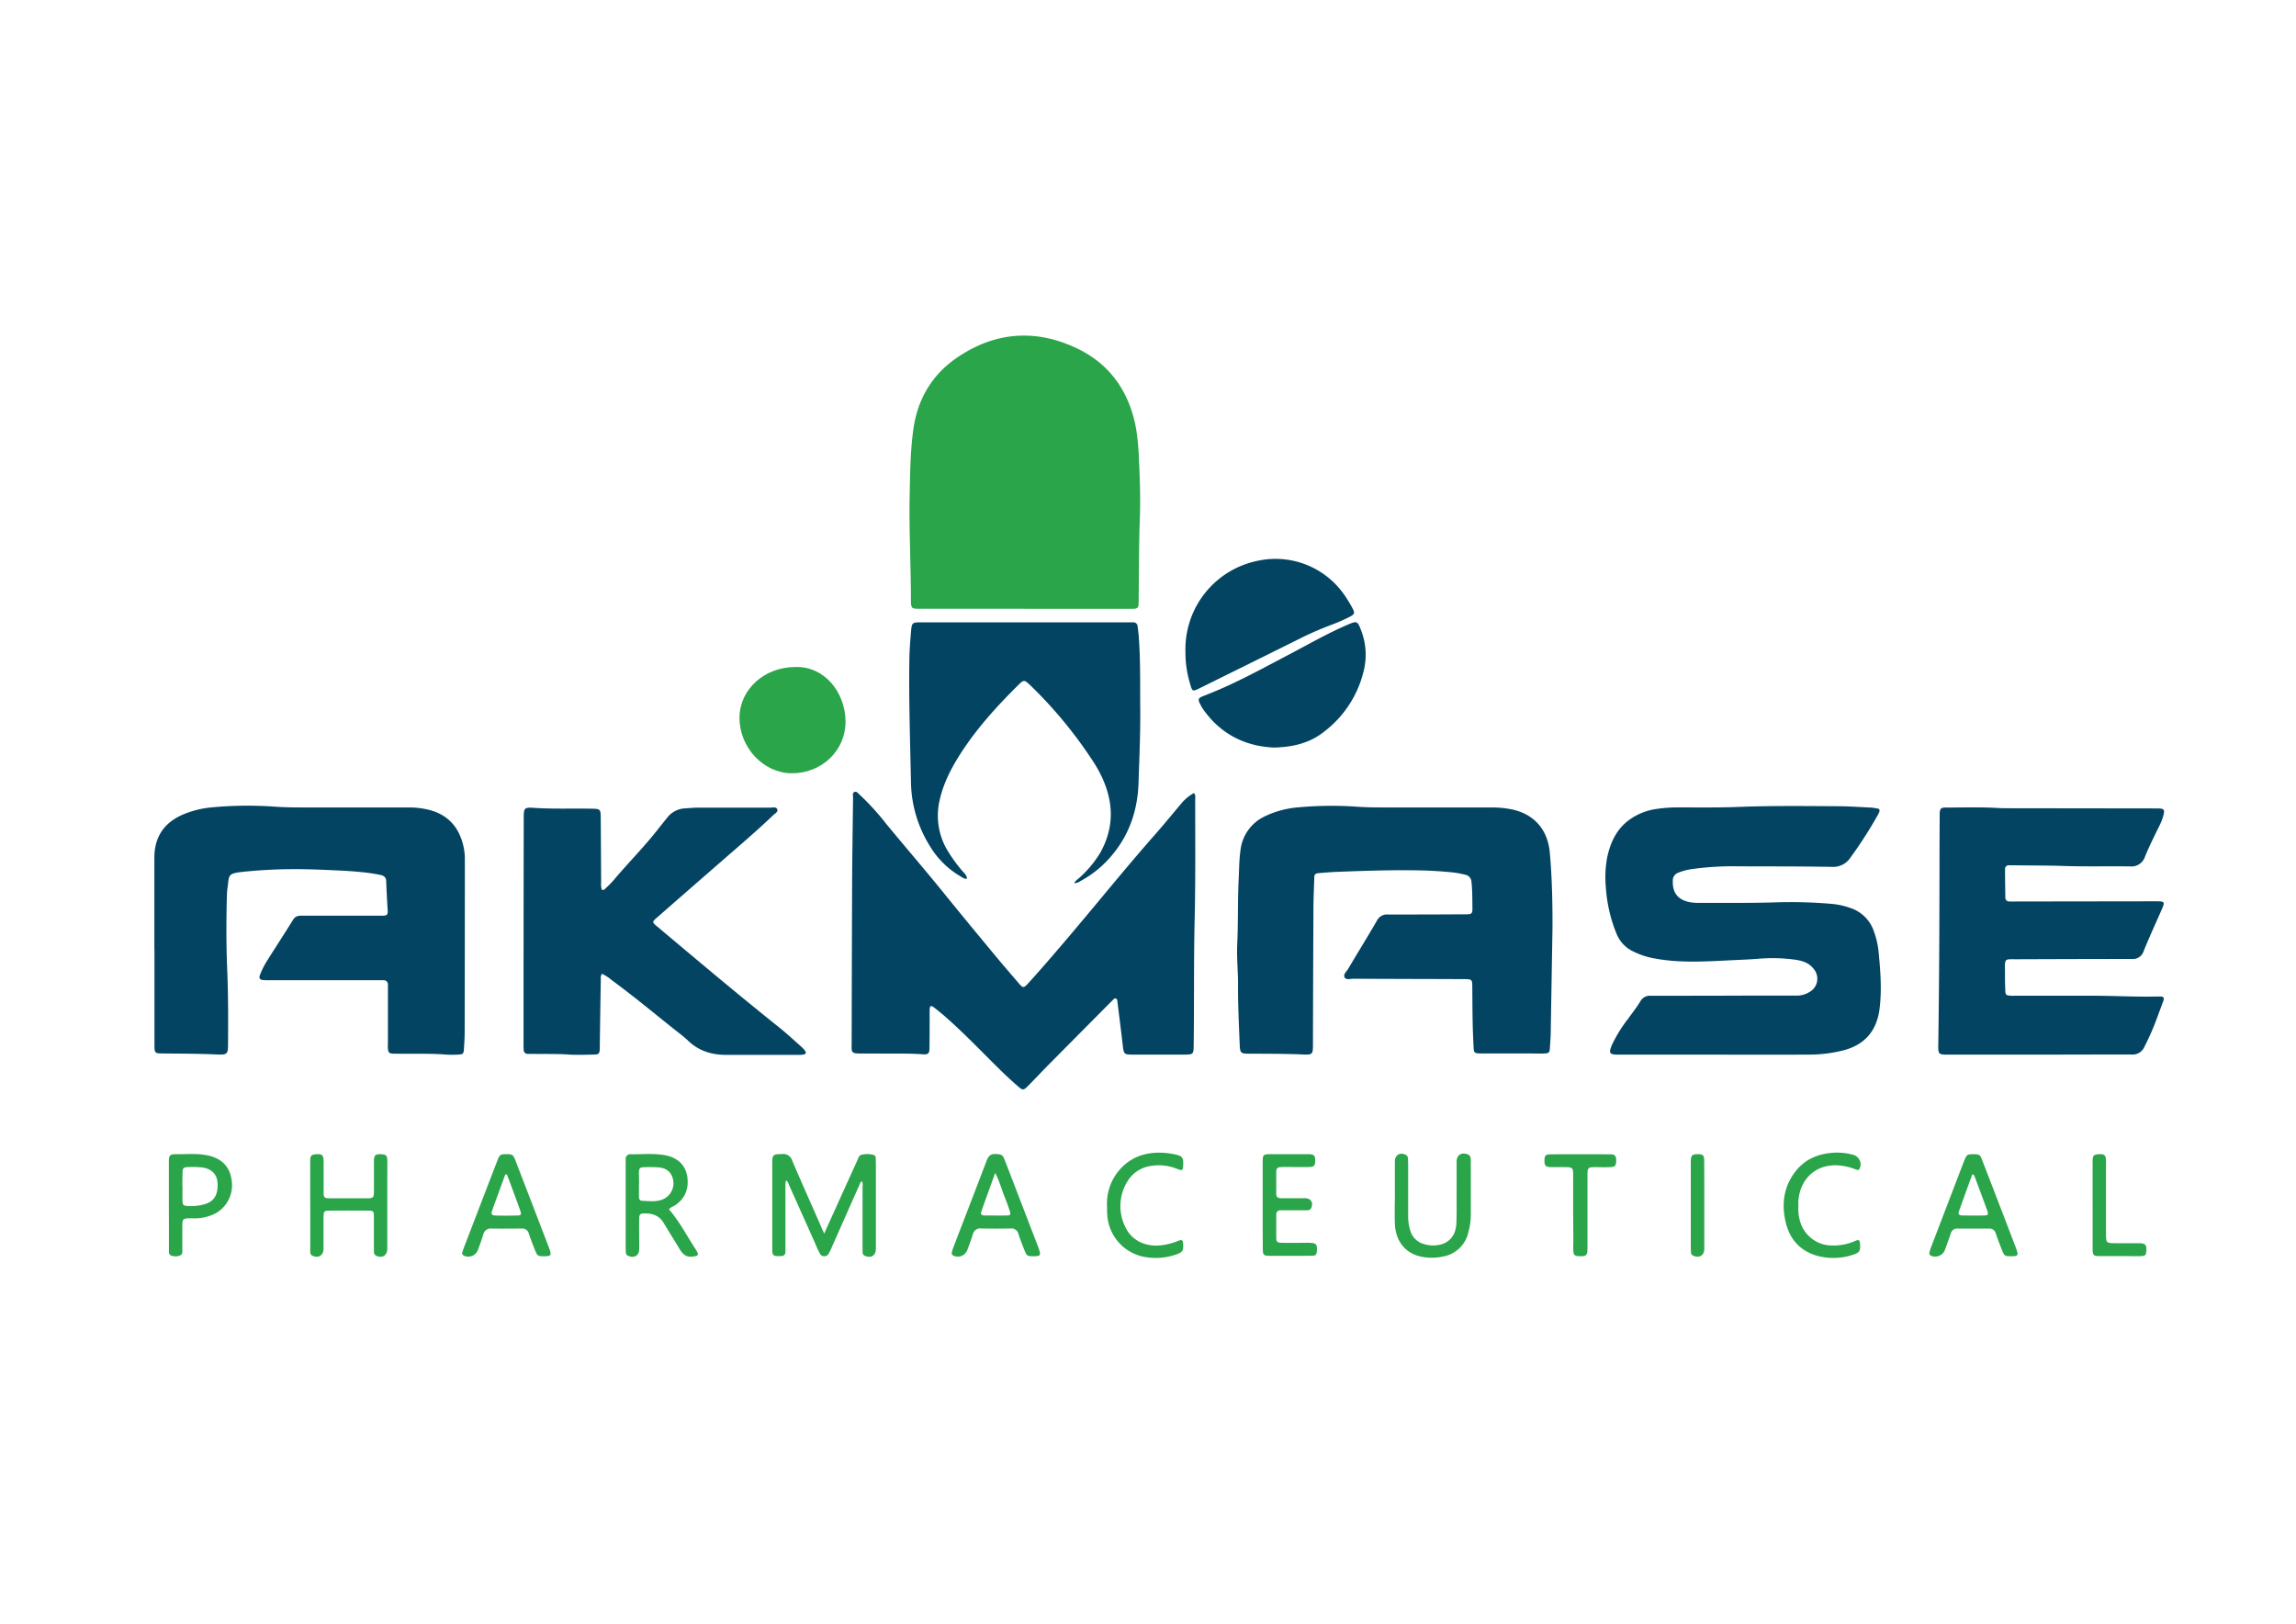 <svg id="Layer_1" data-name="Layer 1" xmlns="http://www.w3.org/2000/svg" viewBox="0 0 841.89 595.28"><defs><style>.cls-1{fill:#2aa549;}.cls-2{fill:#034463;}</style></defs><path class="cls-1" d="M375.77,223.18H338.12c-.64,0-1.28,0-1.92,0-1.8-.09-2-.33-2.18-2.12,0-.23,0-.48,0-.71,0-13-.73-26-.46-39.07.17-8,.24-16,1.35-23.9,1.52-10.92,6.71-19.83,15.77-26.1,14-9.67,29.07-10.82,44.33-3.51,12.19,5.85,19.16,16.1,21.57,29.37a93.11,93.11,0,0,1,1.07,11.92c.37,7.19.55,14.38.29,21.56-.36,9.91-.31,19.81-.42,29.72,0,2.68-.21,2.87-2.87,2.87H375.77Z"/><path class="cls-2" d="M437.78,290.74c.72.8.47,1.64.47,2.4,0,14.71.14,29.42-.2,44.12-.35,15.18-.15,30.36-.35,45.54-.05,3.82,0,3.83-3.92,3.84l-18.23,0c-3.43,0-3.48-.11-3.88-3.62-.61-5.24-1.28-10.46-1.93-15.7-.05-.46,0-1-.54-1.23s-.87.27-1.21.6-.91.9-1.36,1.35q-11.07,11.15-22.13,22.3c-2.58,2.62-5.09,5.3-7.68,7.92-1.45,1.46-1.86,1.48-3.4.13-2-1.73-3.95-3.51-5.84-5.34-6.71-6.52-13.11-13.34-20.11-19.56-1.61-1.43-3.26-2.83-5-4.14-1.13-.87-1.48-.65-1.59.75,0,.63,0,1.27,0,1.91,0,4.08,0,8.16-.06,12.23,0,2-.51,2.43-2.47,2.28-5.43-.42-10.87-.17-16.3-.28-1.76,0-3.52,0-5.28,0-5,0-4.49,0-4.48-4.41q.06-28.53.16-57.06c.05-10.79.22-21.58.35-32.36,0-.69-.29-1.62.39-2,.87-.47,1.45.42,2,.92a90.64,90.64,0,0,1,9.54,10.43c7.05,8.58,14.34,17,21.31,25.61,6.13,7.58,12.35,15.09,18.57,22.6,2.95,3.57,6,7.07,9,10.58,1.49,1.73,1.75,1.76,3.35,0,4.63-5.07,9.1-10.29,13.56-15.52,11.09-13,21.8-26.36,33.11-39.19,3.17-3.59,6.19-7.32,9.31-11A16.66,16.66,0,0,1,437.78,290.74Z"/><path class="cls-2" d="M569.26,340.44q-.32,18.69-.63,37.39c0,2.08-.19,4.15-.31,6.23-.1,1.83-.32,2.09-2.1,2.16s-3.36,0-5,0h-17c-.56,0-1.12,0-1.68,0-1.84-.1-2.11-.32-2.19-2.08-.16-3.11-.3-6.23-.36-9.34-.09-4.24-.09-8.47-.13-12.71,0-3.05-.09-3.12-3.08-3.13-13.52-.05-27-.07-40.55-.14-1.08,0-2.58.52-3.16-.44-.67-1.13.65-2.15,1.23-3.13,3.5-5.91,7.13-11.76,10.57-17.71a4.13,4.13,0,0,1,4.06-2.27c8.88,0,17.75,0,26.63-.07h1.68c2.56,0,2.71-.16,2.66-2.75-.05-3,0-6.07-.34-9.1a2.78,2.78,0,0,0-2.3-2.66,35.54,35.54,0,0,0-6.15-1c-3.1-.28-6.21-.48-9.33-.56-10.47-.26-20.94.1-31.41.5-2.15.08-4.31.27-6.46.44-1.75.14-2,.37-2,2.25-.12,3.51-.28,7-.3,10.54q-.12,24.94-.18,49.89c0,3.83-.06,4-3.89,3.83-6.48-.27-12.95-.25-19.42-.28-3.19,0-3.42-.21-3.55-3.34-.29-7.43-.67-14.85-.61-22.29,0-4.87-.53-9.74-.29-14.62.37-7.82.13-15.66.51-23.48.19-3.67.16-7.35.7-11a15.6,15.6,0,0,1,8.68-12.18A34.5,34.5,0,0,1,475.87,296a134.28,134.28,0,0,1,22.51-.19c3.75.22,7.52.22,11.27.23q18.72,0,37.43,0a34.93,34.93,0,0,1,7.15.67c8.36,1.73,13.32,7.47,14.06,16C569.1,321.9,569.3,331.16,569.26,340.44Z"/><path class="cls-2" d="M56.6,348.09V314.52c0-7.28,3.19-12.51,9.84-15.61A35.23,35.23,0,0,1,77.52,296a141.88,141.88,0,0,1,24-.21c3.83.23,7.67.24,11.51.24q18.46,0,36.93,0a30.12,30.12,0,0,1,6.43.66c7.44,1.58,11.87,6.2,13.54,13.54a21,21,0,0,1,.52,4.75q0,31.77-.06,63.54c0,2.07-.16,4.15-.29,6.22-.09,1.5-.35,1.8-1.89,1.88a36.61,36.61,0,0,1-4.8,0c-5.91-.47-11.82-.2-17.74-.31-.48,0-1,0-1.43,0-1.6-.12-1.89-.4-2-2.05-.07-.71,0-1.44,0-2.16q0-9.59,0-19.18c0-.64,0-1.28,0-1.91a1.52,1.52,0,0,0-1.66-1.64c-.8,0-1.6,0-2.4,0H98.66a23.87,23.87,0,0,1-2.39-.09c-1-.12-1.35-.75-1-1.7A29.49,29.49,0,0,1,98,352.13c3.14-5,6.39-9.95,9.51-15,.83-1.33,2-1.44,3.28-1.43q10.92,0,21.83,0c2.64,0,5.27,0,7.91,0,1.23,0,1.73-.43,1.64-1.7-.23-3.66-.43-7.33-.56-11-.06-1.41-.84-1.94-2.06-2.22a64.67,64.67,0,0,0-7.58-1.1c-2.94-.3-5.9-.46-8.85-.59-3.91-.19-7.82-.36-11.74-.42a186.39,186.39,0,0,0-21.78.9c-6.11.64-5.54,1-6.13,5.66a23,23,0,0,0-.26,2.62c-.26,9.19-.28,18.39.1,27.57.38,8.95.37,17.89.31,26.84,0,4.33-.13,4.5-4.48,4.31-6.55-.29-13.11-.28-19.66-.36-2.65,0-2.84-.22-2.84-2.91q0-17.62,0-35.24Z"/><path class="cls-2" d="M628.42,386.65H593.63c-3.6,0-3.91-.49-2.42-3.88a51.59,51.59,0,0,1,5.83-9.34c1.49-2.08,3.08-4.1,4.41-6.27a4,4,0,0,1,3.93-2.1c12,0,24,0,36-.06,5.75,0,11.51,0,17.27,0a8.79,8.79,0,0,0,5-1.41,5.54,5.54,0,0,0,1.42-8.33c-1.67-2.24-4.08-3-6.65-3.39a60.69,60.69,0,0,0-13.87-.35c-3,.24-6.06.34-9.1.49-9.73.47-19.47,1.18-29.15-.7a27.78,27.78,0,0,1-7.47-2.52,12.08,12.08,0,0,1-6-6.27,53.89,53.89,0,0,1-4-17.2,39.66,39.66,0,0,1,.49-11c1.2-5.55,3.48-10.46,8.26-13.87a22.49,22.49,0,0,1,10.2-3.93,51.63,51.63,0,0,1,6.93-.51c7.67,0,15.36.11,23-.19,11.91-.46,23.82-.31,35.73-.25,4.07,0,8.15.29,12.22.48.87,0,1.74.21,2.61.33s1.11.57.79,1.34a13.11,13.11,0,0,1-.75,1.5,156,156,0,0,1-9.74,15.11,7.6,7.6,0,0,1-6.85,3.48c-11.35-.2-22.7-.16-34.05-.2a108.88,108.88,0,0,0-17.21,1,21.15,21.15,0,0,0-5.08,1.34,3,3,0,0,0-2,3c-.15,4.26,1.77,6.81,5.91,7.74a17.5,17.5,0,0,0,3.82.31c9.43,0,18.87.1,28.3-.19a172.16,172.16,0,0,1,20.82.62,27.57,27.57,0,0,1,6.06,1.38,13.55,13.55,0,0,1,8.79,8.55,30.91,30.91,0,0,1,1.79,7.93c.66,6.84,1.18,13.69.32,20.56-1,7.77-5.09,12.9-12.73,15.09a51.22,51.22,0,0,1-13.76,1.69C651.29,386.72,639.85,386.65,628.42,386.65Z"/><path class="cls-2" d="M747.76,386.64H713.94c-3,0-3.27-.22-3.22-3.32.32-21.1.41-42.19.45-63.29q0-10,.06-19.9c0-.64,0-1.29,0-1.92.13-1.74.44-2.15,2.18-2.15,6.32,0,12.63-.21,18.94.15,1.12.06,2.24.1,3.36.1l54,.07h1.2c2.7,0,3,.38,2.26,2.9a19.43,19.43,0,0,1-1.2,3.13c-1.9,3.88-3.86,7.72-5.48,11.73a5.18,5.18,0,0,1-5.4,3.5c-8.15-.11-16.32.11-24.46-.16-6-.2-12-.15-18-.26-.64,0-1.28,0-1.92,0a1.35,1.35,0,0,0-1.51,1.47c0,3.44.06,6.88.11,10.31a1.39,1.39,0,0,0,1.5,1.5c.8,0,1.6.05,2.4,0l51.09-.07c3.61,0,3.65.06,2.18,3.42-2.14,4.9-4.4,9.76-6.41,14.73a4.19,4.19,0,0,1-4.5,3c-14.07,0-28.14.05-42.21.1-4.33,0-4.27-.45-4.18,4.37,0,2.32,0,4.64.11,7,.06,1.69.31,1.9,2,2,.64.05,1.28,0,1.92,0,9.28,0,18.55,0,27.83,0,8.07,0,16.14.48,24.21.28q.48,0,1,0c1.11,0,1.38.64,1,1.61-.66,1.8-1.33,3.6-2,5.39a97.19,97.19,0,0,1-4.94,11.44,4.69,4.69,0,0,1-4.73,2.83C770.31,386.58,759,386.64,747.76,386.64Z"/><path class="cls-2" d="M220.7,357a2.94,2.94,0,0,0-.4,1.87q-.2,12.11-.37,24.21c0,.48,0,1,0,1.44-.11,1.77-.34,2.07-2.17,2.1-3,.06-6.09.18-9.11,0-4.4-.31-8.8-.16-13.19-.25l-1.92,0a1.43,1.43,0,0,1-1.51-1.51c-.05-.63-.06-1.27-.06-1.91q0-41.61.07-83.23c0-3.47.24-3.78,3.68-3.55,6.95.46,13.91.19,20.86.3,3.64.06,3.68.05,3.7,3.82.06,7.68.09,15.35.15,23a7.55,7.55,0,0,0,.22,2.84c.69.42,1.06-.12,1.44-.48a37.26,37.26,0,0,0,2.86-2.9c5.25-6.24,11-12,16.07-18.43,1.19-1.51,2.38-3,3.59-4.5a8.78,8.78,0,0,1,6.58-3.46c1.59-.09,3.18-.27,4.78-.27,8.8,0,17.6,0,26.39,0,.93,0,2.24-.38,2.64.59s-.85,1.57-1.5,2.2c-6.29,6-12.95,11.65-19.52,17.37q-11.67,10.16-23.31,20.34c-1.56,1.36-1.51,1.56.09,2.91,14.82,12.44,29.6,24.92,44.74,37,2.87,2.29,5.57,4.81,8.32,7.24a9.52,9.52,0,0,1,1.44,1.6c.43.6.2,1.09-.51,1.24a7.71,7.71,0,0,1-1.66.15c-9,0-17.92,0-26.87,0-5.22,0-9.91-1.4-13.81-5.1-1.85-1.76-3.93-3.28-5.93-4.87-7.37-5.9-14.63-11.91-22.25-17.48A14.67,14.67,0,0,0,220.7,357Z"/><path class="cls-2" d="M354.62,322.11c-1,.22-1.61-.36-2.28-.74A31.73,31.73,0,0,1,340.86,310a45.36,45.36,0,0,1-6.82-23c-.3-15.18-.84-30.36-.59-45.54.06-3.45.35-6.87.64-10.29.23-2.77.53-3,3.24-3h76.75l1.44,0a1.49,1.49,0,0,1,1.61,1.43c.16,1.27.34,2.54.43,3.81.66,8.94.46,17.89.54,26.84s-.35,17.73-.62,26.59c-.29,9.51-3,18.27-9,25.79A39.39,39.39,0,0,1,396.2,323a4,4,0,0,1-2.27.8c.36-.92,1.1-1.3,1.66-1.82a39.61,39.61,0,0,0,7.83-9.33c5.06-9,5-18.12.8-27.37a45.32,45.32,0,0,0-3.5-6.28,160.86,160.86,0,0,0-22.67-27.51c-2.57-2.45-2.57-2.44-5.12.1-7.43,7.4-14.47,15.14-20.23,23.94-3.6,5.51-6.67,11.27-8.14,17.78a24.74,24.74,0,0,0,2.73,18.26,55,55,0,0,0,5.92,8.13A4.28,4.28,0,0,1,354.62,322.11Z"/><path class="cls-2" d="M434.68,239a33.07,33.07,0,0,1,26.62-33.43A30.68,30.68,0,0,1,493,218.19a49,49,0,0,1,2.76,4.48c1.15,2.12,1.05,2.49-1,3.53s-4.2,2-6.36,2.79c-4,1.52-7.85,3.16-11.64,5.06-12.23,6.1-24.48,12.13-36.73,18.19-2.78,1.38-2.83,1.36-3.68-1.66A39,39,0,0,1,434.68,239Z"/><path class="cls-2" d="M467,274.06c-9.66-.44-18.57-4.33-25.08-13A17.42,17.42,0,0,1,440,258c-.79-1.65-.63-2.05,1-2.72,2.82-1.12,5.63-2.26,8.4-3.51,8-3.63,15.73-7.85,23.51-11.94,7.08-3.73,14-7.7,21.38-10.86,3.28-1.41,3.52-1.27,4.81,2.16a24.63,24.63,0,0,1,1.1,14.13,39.5,39.5,0,0,1-14.48,22.83C480.65,272.2,474.54,273.93,467,274.06Z"/><path class="cls-1" d="M291.58,244.54c10.66-.4,18.32,9.21,18.46,19.8.14,10.76-8.72,19.24-19.78,19.15-10.36-.08-19.15-9.47-19.1-20.38C271.2,252.76,280.22,244.56,291.58,244.54Z"/><path class="cls-1" d="M302.22,452.26c1.21-2.69,2.17-4.86,3.15-7q4.49-9.93,9-19.87c.39-.85.6-1.93,1.75-2.09a9.21,9.21,0,0,1,4.27.13,1.14,1.14,0,0,1,.72,1.14c0,.64.05,1.28.06,1.92v30.67c0,.24,0,.48,0,.72-.05,2.42-1.73,3.49-4,2.54a1.4,1.4,0,0,1-.89-1.3c0-.72,0-1.44,0-2.15,0-7.19,0-14.38,0-21.57a6.38,6.38,0,0,0-.14-2.3c-.7.19-.75.73-.94,1.14q-5.1,11.49-10.2,23a15.65,15.65,0,0,1-1.16,2.36,1.81,1.81,0,0,1-3.27-.14c-.76-1.4-1.36-2.89-2-4.35q-4.59-10.27-9.2-20.56a4,4,0,0,0-1.1-1.86A6,6,0,0,0,288,435q0,10.91,0,21.81c0,.72,0,1.44,0,2.16a1.41,1.41,0,0,1-1.49,1.51,15.38,15.38,0,0,1-1.92,0,1.36,1.36,0,0,1-1.37-1.38c-.05-.64-.05-1.28-.05-1.92q0-15.21,0-30.43c0-3.49.19-3.58,3.63-3.66a3.35,3.35,0,0,1,3.65,2.32c3.35,7.86,6.84,15.66,10.29,23.48C301.12,449.84,301.55,450.78,302.22,452.26Z"/><path class="cls-1" d="M245.29,443.35c3.8,4.4,6.45,9.51,9.56,14.31a12.39,12.39,0,0,1,.94,1.66c.32.69,0,1-.7,1.18-2.83.65-4.36,0-5.92-2.61-1.94-3.21-3.92-6.4-5.86-9.61-1.58-2.62-4.05-3.45-6.93-3.42-1.64,0-2,.32-2,2-.06,3.11,0,6.22,0,9.33,0,.56,0,1.12,0,1.68,0,2.42-1.73,3.5-4,2.56a1.39,1.39,0,0,1-.9-1.29c0-.64-.06-1.28-.06-1.92V426.78c0-.56,0-1.11,0-1.67a1.71,1.71,0,0,1,1.91-1.94c4.14.05,8.31-.4,12.43.34,4.63.84,7.49,3.52,8.2,7.59.84,4.86-1,8.85-5.08,11.17A3.8,3.8,0,0,0,245.29,443.35Zm-11-9.29h0c0,1.51,0,3,0,4.55,0,.75.16,1.57,1.07,1.61,2.69.12,5.44.54,8-.66a6.37,6.37,0,0,0,3.5-6.75c-.48-2.89-2.29-4.58-5.4-4.83a46.31,46.31,0,0,0-5.27-.06c-1.62.05-1.85.34-1.92,2.06C234.29,431.34,234.33,432.7,234.33,434.06Z"/><path class="cls-1" d="M113.75,442c0-5.43,0-10.86,0-16.3,0-2,.36-2.39,2.06-2.53,2.29-.18,2.83.28,2.85,2.63,0,3.68,0,7.36,0,11,0,2.33.18,2.5,2.43,2.52q6.7,0,13.43,0c2.37,0,2.58-.24,2.6-2.64,0-3.68,0-7.36,0-11,0-2.21.53-2.64,2.74-2.51,1.68.09,2.09.44,2.15,2.18.07,2,0,4,0,6q0,12.71,0,25.41c0,.4,0,.8,0,1.2-.07,2.36-1.9,3.43-4.06,2.41-.82-.39-.84-1.11-.85-1.83,0-1.84,0-3.67,0-5.51,0-2.4,0-4.8,0-7.19,0-1.72-.27-2-2-2q-7.18-.06-14.39,0c-1.81,0-2,.27-2.08,2.12,0,3.6,0,7.19,0,10.79,0,.4,0,.8,0,1.2-.06,2.33-1.93,3.44-4.06,2.42a1.43,1.43,0,0,1-.81-1.36c0-.71,0-1.43,0-2.15q0-7.44,0-14.87Z"/><path class="cls-1" d="M199.56,460.56c-2.34,0-2.53-.08-3.38-2.22s-1.57-4-2.26-6.07a2.47,2.47,0,0,0-2.69-1.86c-3.67,0-7.35.06-11,0a2.72,2.72,0,0,0-3,2.18c-.63,2-1.34,3.93-2.07,5.88a3.8,3.8,0,0,1-5.13,1.85c-.85-.5-.53-1.25-.29-1.91.8-2.18,1.64-4.34,2.47-6.5q5.07-13.22,10.16-26.41c.85-2.21,1.11-2.35,3.3-2.36s2.51.19,3.34,2.34q6.08,15.76,12.14,31.55c.12.3.22.6.33.9C202.27,460.27,202.08,460.53,199.56,460.56Zm-13.73-30-.57.06c-1.61,4.42-3.25,8.82-4.82,13.25-.46,1.3-.13,1.72,1.34,1.76,2.56.07,5.12.06,7.67,0,1.65,0,1.84-.3,1.28-1.9-1.19-3.39-2.46-6.75-3.7-10.12C186.65,432.58,186.23,431.56,185.83,430.54Z"/><path class="cls-1" d="M378.91,460.56c-2.21,0-2.42-.11-3.22-2.11s-1.59-4-2.26-6.06a2.59,2.59,0,0,0-2.85-2q-5.4.09-10.79,0a2.71,2.71,0,0,0-3.05,2.07c-.62,2-1.35,3.93-2.07,5.88a3.72,3.72,0,0,1-5.06,2,1,1,0,0,1-.61-1.16,11.44,11.44,0,0,1,.48-1.61c4.09-10.67,8.22-21.33,12.28-32,.6-1.59,1.36-2.57,3.26-2.49,2.29.1,2.63.22,3.5,2.48l12.06,31.33c.11.3.22.6.32.9C381.75,460.27,381.54,460.56,378.91,460.56Zm-14-30.53c-1.83,5.08-3.53,9.69-5.14,14.33-.33,1,.49,1.24,1.27,1.25,2.72,0,5.43.06,8.15,0,1.3,0,1.49-.35,1.05-1.7-.57-1.74-1.2-3.47-1.89-5.17C367.25,436,366.54,433.17,364.92,430Z"/><path class="cls-1" d="M737.42,460.56c-2.3,0-2.48-.09-3.34-2.28-.79-2-1.56-4-2.27-6.06a2.34,2.34,0,0,0-2.48-1.8c-3.84,0-7.68,0-11.51,0a2.35,2.35,0,0,0-2.51,1.77q-1.08,3.18-2.26,6.33a3.84,3.84,0,0,1-5.15,1.77.9.9,0,0,1-.45-1,12.85,12.85,0,0,1,.55-1.83q6-15.68,12-31.34c.12-.3.23-.6.36-.89.82-1.93,1.07-2.09,3.26-2.08s2.44.18,3.2,2.17q6.23,16.11,12.4,32.23c0,.07,0,.15.08.23C740.2,460.28,740,460.54,737.42,460.56Zm-14.23-30c-1.63,4.5-3.31,9.05-4.93,13.62-.39,1.1.39,1.43,1.31,1.44,2.55,0,5.11.05,7.67,0,1.79,0,2-.28,1.37-2-1.52-4.2-3.1-8.39-4.66-12.58C723.86,430.83,723.73,430.63,723.19,430.56Z"/><path class="cls-1" d="M511.47,437.25c0-3.84,0-7.67,0-11.5,0-2.35,2-3.45,4-2.36a1.52,1.52,0,0,1,.81,1.37c0,.71.06,1.43.06,2.15,0,6.31,0,12.62,0,18.93a17.21,17.21,0,0,0,.81,5.42,7.13,7.13,0,0,0,5.16,4.88,11.56,11.56,0,0,0,3.31.47c5-.09,8.13-2.95,8.39-8,.18-3.74.08-7.5.1-11.25s0-7.67,0-11.5c0-2.48,1.92-3.6,4.22-2.57a1.45,1.45,0,0,1,.91,1.29c.06.64.08,1.28.08,1.92q0,9.22,0,18.44a25.28,25.28,0,0,1-.91,6.87,11.55,11.55,0,0,1-9.12,8.82,19.78,19.78,0,0,1-7.39.23c-6.25-1-10.14-5.46-10.42-12.16-.16-3.82,0-7.66,0-11.49Z"/><path class="cls-1" d="M61.92,441.8c0-5.18,0-10.37,0-15.55,0-2.88.24-3.14,3.18-3.1,3.5,0,7-.31,10.5.33,5.47,1,8.61,4,9.33,9.15A11.8,11.8,0,0,1,78.73,445a17.07,17.07,0,0,1-8.35,1.65c-3.52,0-3.52,0-3.53,3.57,0,2.64,0,5.27,0,7.9,0,.78.16,1.73-.75,2.11a4.26,4.26,0,0,1-3.48,0c-.76-.35-.67-1.21-.67-1.91,0-2.64,0-5.27,0-7.9Zm5-6.93c0,1.76-.05,3.52,0,5.27s.35,1.93,2,2a17.78,17.78,0,0,0,6.16-.67c3.55-1,5-3.68,4.66-8.08-.26-3-2.33-5-5.73-5.4a38.46,38.46,0,0,0-5.26-.11c-1.47.05-1.76.38-1.81,1.93S66.86,433.2,66.87,434.87Z"/><path class="cls-1" d="M463,441.78c0-5.27,0-10.54,0-15.8,0-2.58.22-2.82,2.66-2.84q7.06,0,14.14,0c2,0,2.46.51,2.45,2.37s-.41,2.29-2.23,2.33c-2.88.07-5.75,0-8.63,0-.64,0-1.28,0-1.91.05a1.42,1.42,0,0,0-1.51,1.51c0,2.8,0,5.59,0,8.39,0,1.13.73,1.49,1.74,1.49l6.47,0c.8,0,1.6,0,2.4,0,2.12.07,3.08,1.62,2.23,3.55-.4.93-1.25.88-2,.89-2.48,0-5,0-7.43,0l-1.92,0a1.38,1.38,0,0,0-1.47,1.52c0,2.88-.06,5.75,0,8.62,0,1.43.4,1.73,2,1.77,2.95.06,5.91,0,8.86,0a15.82,15.82,0,0,1,2.39.09c1.41.2,1.73.77,1.65,2.63-.07,1.55-.32,2-1.76,2-2.79.09-5.59.05-8.38.06-2.24,0-4.48,0-6.71,0-2.85,0-3-.17-3-3C463,452.32,463,447.05,463,441.78Z"/><path class="cls-1" d="M405.94,442.47a18.82,18.82,0,0,1,4.52-13.53c4.61-5.26,10.57-6.87,17.32-6.21a26.53,26.53,0,0,1,3.07.5c2.73.61,3.11,1.13,3,3.95-.08,1.93-.31,2.08-2.13,1.38a17.81,17.81,0,0,0-9.87-1.08,11.89,11.89,0,0,0-8.49,5.71,17.17,17.17,0,0,0-.55,17c2.39,4.82,7.63,7.12,13.39,6.31a24.78,24.78,0,0,0,5.77-1.56c1.5-.6,1.78-.36,1.87,1.28.12,2.24-.26,2.87-2.31,3.6a22.93,22.93,0,0,1-11.83,1A16.7,16.7,0,0,1,406,445.1C405.9,444.23,405.94,443.35,405.94,442.47Z"/><path class="cls-1" d="M659.42,442.37a15.83,15.83,0,0,0,.52,5,12.2,12.2,0,0,0,12,9.25,19.33,19.33,0,0,0,8.17-1.61c1.53-.67,1.82-.45,1.93,1.16.16,2.45-.2,3.1-2.62,3.85a22.69,22.69,0,0,1-13.23.34c-6.06-1.76-9.81-5.92-11.33-11.92-1.62-6.47-1-12.72,3-18.31,3.33-4.68,8-6.93,13.64-7.46a22.07,22.07,0,0,1,8.08.72,3.63,3.63,0,0,1,2.3,5.06c-.35.72-.92.46-1.44.26a22.48,22.48,0,0,0-5.32-1.36c-8.78-1.11-15.07,4.53-15.69,12.88C659.38,440.93,659.42,441.65,659.42,442.37Z"/><path class="cls-1" d="M576.84,444.22c0-4.55,0-9.11,0-13.66,0-2.39-.26-2.62-2.6-2.67-1.83,0-3.68,0-5.51,0-2-.06-2.44-.54-2.41-2.42s.43-2.27,2.29-2.28q10.92-.06,21.83,0c1.77,0,2.19.59,2.18,2.39s-.43,2.24-2.28,2.31-3.67,0-5.51,0c-2.48,0-2.74.27-2.74,2.78q0,12.82,0,25.65c0,.8,0,1.6-.05,2.4a1.65,1.65,0,0,1-1.78,1.81,13.81,13.81,0,0,1-1.44,0c-1.44-.12-1.82-.44-1.91-1.92s0-2.87,0-4.31Z"/><path class="cls-1" d="M767.31,441.8c0-5.35,0-10.7,0-16.05,0-2.12.41-2.51,2.23-2.6,2.18-.12,2.67.31,2.68,2.56,0,8.78,0,17.56,0,26.34,0,3.72,0,3.72,3.67,3.73,2.8,0,5.59,0,8.39,0,2.41,0,2.88.56,2.74,2.81-.09,1.5-.35,1.84-1.84,1.92s-2.88,0-4.31,0c-3.52,0-7,0-10.55,0-2.84,0-3-.17-3-2.95,0-5.26,0-10.53,0-15.8Z"/><path class="cls-1" d="M624.92,442c0,5.28,0,10.55,0,15.83,0,2.41-1.75,3.5-4,2.54a1.39,1.39,0,0,1-.88-1.3q-.06-1-.06-1.92V426.71c0-.4,0-.8,0-1.2.11-1.95.52-2.35,2.47-2.37s2.42.35,2.44,2.33C624.94,431,624.92,436.51,624.92,442Z"/></svg>